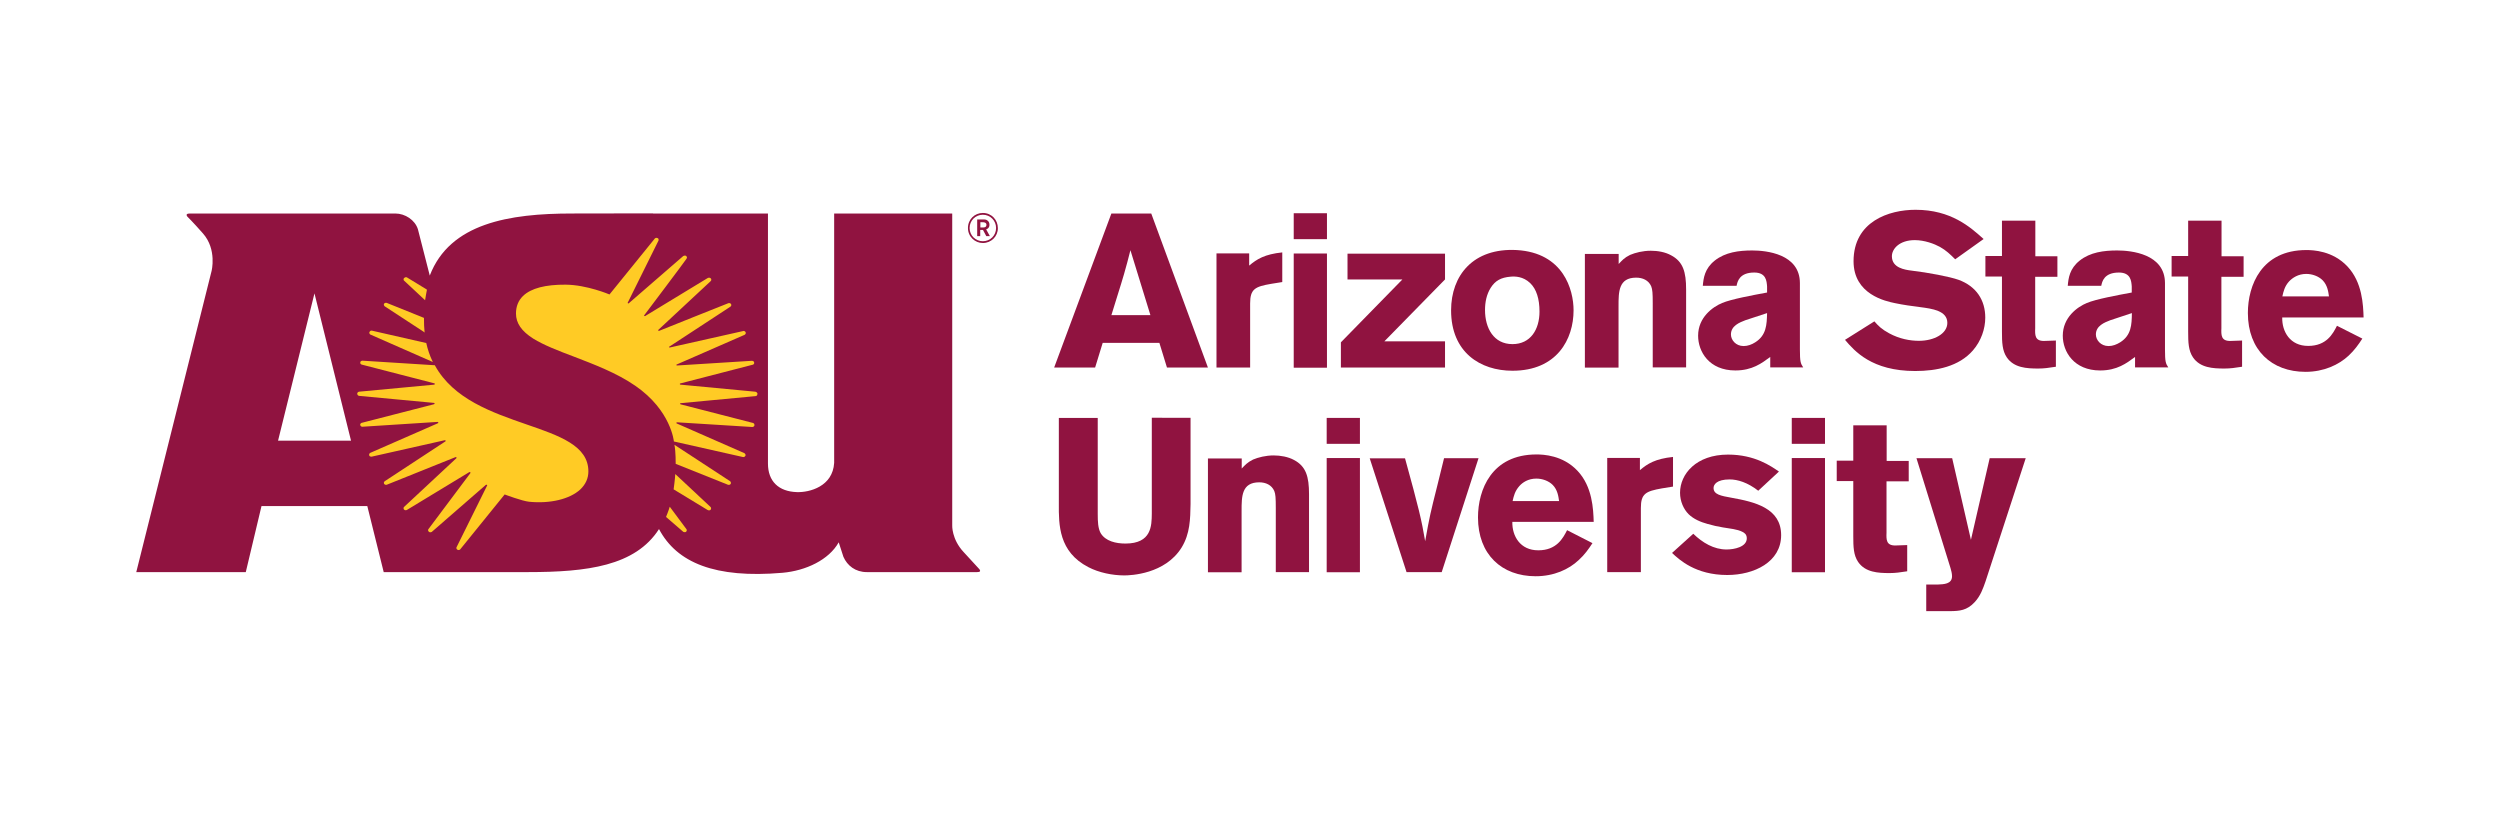 <?xml version="1.0" encoding="utf-8"?>
<!-- Generator: Adobe Illustrator 23.0.6, SVG Export Plug-In . SVG Version: 6.00 Build 0)  -->
<svg version="1.1" id="Layer_1" xmlns="http://www.w3.org/2000/svg" xmlns:xlink="http://www.w3.org/1999/xlink" x="0px" y="0px"
	 viewBox="0 0 1812.6 595.3" style="enable-background:new 0 0 1812.6 595.3;" xml:space="preserve">
<style type="text/css">
	.st0{fill:#901340;}
	.st1{fill:#FFCB25;}
</style>
<g>
	<path class="st0" d="M201.6,319.5L228,212.7l26.5,106.8H201.6z M710.1,412.7c0,0-4.3-4.7-11.4-12.4c-8.8-9.4-8.3-19.4-8.3-19.4V339
		V154.8h-85.6v180.8c-1,17.1-17.8,21.5-27,21.2c-13.3-0.4-21-7.9-21-20.7V154.8h-83.3v-0.1c-19.5,0-34.8,0.1-58.7,0.1
		c-45.6,0-88.6,7-103.2,45l-8.6-33.6c-2.1-6.7-9.3-11.4-16.4-11.4h-11.2H164h-8.3h-18c-2.2,0-3,0.7-1.9,2.2c0,0,4,3.9,11.4,12.3
		c10.2,11.6,6.2,27.2,6.2,27.2L98.8,414.8h79.4l11.4-47.9h76.7l11.9,47.9h81.6h23c42.9,0,77.8-4.4,95-31.2
		c12.9,24.4,40.6,35.9,89.5,31.7c17-1.5,33.7-9.4,40.8-22.1l3.4,10.5c2.8,6.4,8.7,11.1,17,11.1H667h6.7h34.7
		C710.5,414.8,711.2,414.2,710.1,412.7"/>
	<path class="st1" d="M293,201.6c-0.3,0.2-0.5,0.7-0.4,1.1c0,0.4,0.3,0.7,0.3,0.7l14.9,13.9l0.3,0.3l0.1,0.1v-0.1l0.1-0.5
		c0.3-2.2,0.8-4.5,1.2-6.8V210V210l-0.1-0.1l-14.4-8.8C295,201.1,293.9,200.6,293,201.6"/>
	<path class="st1" d="M278.8,222l28.6,18.7l0.4,0.3l0.2,0.1l-0.1-0.2l-0.1-0.4c-0.3-3-0.4-6.1-0.4-9.2v-0.4v-0.3v-0.1
		c0,0-0.2-0.1-0.2-0.1l-26.8-10.8c0,0-1.2-0.4-1.9,0.6C277.9,221,278.8,222,278.8,222"/>
	<path class="st1" d="M268.4,242.5l44.8,19.7l0.6,0.2l0.1,0.1l-0.1-0.2l-0.3-0.5c-1.9-4-3.4-8.4-4.4-12.9v-0.1v-0.1h-0.1H309
		l-39.5-9c0,0-1.2-0.1-1.6,1C267.4,241.7,268.4,242.5,268.4,242.5"/>
	<path class="st1" d="M426.6,341.8c0-18.6-20.8-25.8-44.9-34.1c-24.8-8.6-53-18.3-66.4-42.8l-0.1-0.1H315l-52.3-3.3
		c0,0-1.3,0.1-1.5,1.2c-0.2,1.2,0.9,1.6,0.9,1.6l52.7,13.6c0,0,0.5,0.1,0.5,0.5c0,0.4-0.7,0.5-0.7,0.5l-54.4,5.1
		c0,0-1.2,0.3-1.2,1.5c0,1.1,1.2,1.5,1.2,1.5l54.4,5.1c0.2,0,0.5,0.2,0.5,0.4c0,0.5-0.5,0.6-0.5,0.6l-52.5,13.5c0,0-1.2,0.5-0.9,1.6
		c0.2,1.1,1.4,1.2,1.4,1.2l54.5-3.5c0.3-0.1,0.6,0.1,0.7,0.4c0.1,0.5-0.4,0.6-0.4,0.6l-49.1,21.5c0,0-1,0.7-0.6,1.8
		c0.3,1,1.7,0.9,1.7,0.9l52.9-11.9c0.3-0.1,0.7,0,0.8,0.3c0.2,0.4-0.3,0.6-0.3,0.6L278.8,349c0,0-0.9,0.8-0.3,1.8
		c0.5,0.9,1.8,0.7,1.8,0.7l49.8-20c0.3-0.2,0.6-0.1,0.8,0.1c0.4,0.4-0.1,0.7-0.1,0.7l-37.9,35.3c0,0-0.8,0.9,0.1,1.9
		c0.8,0.8,1.9,0.3,1.9,0.3l45.2-27.4c0.2-0.2,0.5-0.2,0.8,0c0.5,0.3,0.1,0.7,0.1,0.7l-30.5,40.7c0,0-0.5,1,0.5,1.8
		c0.8,0.7,2,0.1,2,0.1l39.2-34.1c0.2-0.2,0.5-0.2,0.8-0.1c0.5,0.3,0.1,0.7,0.1,0.7l-22.2,44.8c0,0-0.2,1.1,0.8,1.6
		c1,0.6,1.9-0.2,1.9-0.2l32.3-39.9c0,0,12.7,4.8,17.8,5.3c15.2,1.5,29.4-1.9,37-8.9C424.6,351.2,426.6,346.8,426.6,341.8"/>
	<path class="st1" d="M497.8,383.8l-12.2-16.4c-0.9,3.1-2.7,7.4-2.7,7.4l12.5,10.8c0,0,1.2,0.6,2,0
		C498.3,384.8,497.8,383.8,497.8,383.8"/>
	<path class="st1" d="M515.3,367.7l-25.7-24c-0.2,4-1.2,11.1-1.2,11.1l24.7,15c0,0,1.2,0.7,2.1-0.2
		C516,368.7,515.3,367.7,515.3,367.7"/>
	<path class="st1" d="M529.5,349L489,322.5c1,5,0.9,13.8,0.9,13.8l38,15.2c0,0,1.2,0.3,1.9-0.6C530.3,349.9,529.5,349,529.5,349"/>
	<path class="st1" d="M549.2,285.5c0-0.3-0.2-0.7-0.5-1c-0.5-0.4-1.2-0.5-1.1-0.5l-54.1-5.1h-0.1c-0.2,0-0.5-0.2-0.5-0.4
		c0-0.2,0-0.3,0.1-0.3c0.1-0.1,0.1-0.2,0.2-0.2h0.1l52.6-13.6c0,0,0.5-0.2,0.7-0.5c0.2-0.4,0.3-0.7,0.2-1.1
		c-0.1-0.8-0.9-1.2-1.7-1.2c-0.5,0.1-54.2,3.4-54.2,3.4H491c-0.3,0.1-0.5-0.1-0.6-0.3c0-0.1,0-0.3,0.1-0.3c0.1-0.1,0.1-0.2,0.3-0.2
		l49.2-21.5c0,0,0.4-0.4,0.6-0.7c0.2-0.4,0.2-0.8,0-1.1c-0.3-0.8-1.3-1.1-1.7-0.9c-0.5,0.1-53,11.9-53,11.9h-0.1
		c-0.3,0.1-0.6,0.1-0.7-0.2c0,0,0-0.2,0-0.3c0,0,0.2-0.2,0.3-0.2h0.1l44-28.8c0.3-0.2,0.6-0.5,0.7-0.9c0.1-0.4,0-0.8-0.2-1.1
		c-0.5-0.7-1.4-0.8-2.1-0.5c-0.7,0.2-49.8,19.9-49.8,19.9h-0.1c-0.2,0.2-0.5,0.1-0.7-0.1c-0.1-0.1-0.1-0.2-0.1-0.3
		c0,0,0-0.2,0.1-0.3h0.1l37.8-35.2c0,0,0.5-0.4,0.5-1c0.1-0.4-0.1-0.8-0.4-1.1c-1-0.9-2.2-0.2-2.2-0.2l-45.1,27.4v0.1h-0.1
		c-0.2,0.2-0.5,0.2-0.8-0.1c0,0-0.1-0.2-0.1-0.3c0-0.1,0.1-0.2,0.1-0.3h0.1l0.1-0.1c0,0,28.9-38.3,30.3-40.5
		c0.1-0.2,0.5-0.7,0.5-1.1c0-0.4-0.3-0.8-0.6-1.1c-0.3-0.3-1.3-0.5-2.2,0.1c-0.8,0.7-39.2,34-39.2,34v0.1c-0.2,0.2-0.6,0.3-0.8,0.1
		c-0.1,0-0.2-0.2-0.2-0.2c-0.1-0.2-0.1-0.3,0.1-0.3v-0.1l22.2-44.8c0,0,0.6-1.4-0.7-1.9c-1.2-0.5-1.9,0.3-1.9,0.3l-32.9,40.6
		c0,0-16.4-7-31.8-7.1c-14.4-0.1-25,2.5-30.9,8.2c-3.4,3.3-5.1,7.6-5.1,12.7c0,7,4,12.8,12.5,18.2c7.6,4.7,18.1,8.8,29.3,13
		c14.5,5.6,31.1,11.8,44.7,21.2c26,17.9,28,40.4,28,40.4l50.2,11.3c0.1,0,1.2,0.1,1.7-1c0.1-0.4,0.1-0.7-0.1-1.1
		c-0.2-0.3-0.6-0.7-0.6-0.7l-49-21.5h-0.1c0,0-0.2-0.1-0.2-0.2c-0.1-0.1-0.1-0.2-0.1-0.4c0.1-0.2,0.3-0.4,0.6-0.3h0.1
		c0,0,52,3.3,54.4,3.4c0,0,1.2,0,1.5-1.2c0-0.3,0-0.8-0.2-1.1c-0.2-0.3-0.7-0.6-0.7-0.6l-52.5-13.5h-0.1c-0.1,0-0.2-0.1-0.3-0.2
		c-0.1-0.1-0.1-0.2-0.1-0.2c0-0.3,0.2-0.6,0.5-0.5h0.1c0,0,54.1-5.1,54.2-5.1c0.1,0,0.6-0.2,0.9-0.4
		C549,286.2,549.2,285.9,549.2,285.5"/>
	<path class="st0" d="M710.8,161.1v3.8h0.8c0.8,0,1.1,0,1.5,0c0.5,0,2.1-0.1,2.1-1.9c0-0.3,0-1.1-1-1.6c-0.5-0.2-1.1-0.3-2.4-0.3
		H710.8z M708.6,159.1h3.8c1.6,0,2.7,0,3.7,0.9c0.8,0.6,1.3,1.6,1.3,3c0,2.3-1.7,3.1-2.4,3.3l2.7,4.9h-2.6l-2.4-4.5h-2v4.5h-2.2
		V159.1z M712.6,154.4c-5.9,0-10.8,4.6-10.8,10.9c0,6.4,5.2,10.9,10.8,10.9c6.1,0,10.9-4.8,10.9-10.8
		C723.5,159.4,718.9,154.4,712.6,154.4 M712.6,174.9c-5.3,0-9.6-4.2-9.6-9.6c0-5.3,4.2-9.6,9.6-9.6c5.5,0,9.6,4.4,9.6,9.6
		C722.2,170.7,718,174.9,712.6,174.9"/>
	<path class="st0" d="M819.6,181.4c-1.4,5.7-3,11.6-4.6,17.2c-2.4,8.4-6.7,21.5-9.2,29.9h28.3L819.6,181.4z M834.7,154.8l41.1,111.7
		h-29.7l-5.5-17.9h-41.1l-5.5,17.9h-29.7l41.5-111.7H834.7z"/>
	<path class="st0" d="M905.8,192.5c5.4-4.6,11.2-8.2,23.9-9.5v21.5l-8.1,1.3c-11.7,2-15.2,3.8-15.2,14.2v46.5H882v-82.8h23.7V192.5z
		"/>
	<path class="st0" d="M938,183.8h24.1v82.8H938V183.8z M938,154.6h24.1v18.8H938V154.6z"/>
	<polygon class="st0" points="977,183.9 1047.7,183.9 1047.7,202.6 1003.7,247.5 1047.7,247.5 1047.7,266.5 972.2,266.5 
		972.2,248.2 1016.8,202.6 977,202.6 	"/>
	<path class="st0" d="M1080.8,208.7c-3,4.8-4.1,10.4-4.1,16.1c0,13.1,6.3,24.7,19.9,24.7c13.1,0,19.6-10.6,19.6-23.6
		c0-9.2-2.2-16.3-6.8-20.7c-5.1-4.8-10.8-4.9-14.2-4.6C1088.2,201.2,1084.1,203.5,1080.8,208.7 M1140.9,225
		c0,20.9-12,43.8-44.3,43.8c-23.3,0-44.5-13.3-44.5-43.8c0-25.3,16-45.4,47.6-43.7C1133.5,183.3,1140.9,210,1140.9,225"/>
	<path class="st0" d="M1173.7,191.3c2.4-2.5,3.9-4.4,8.2-6.5c3.8-1.6,9.2-3,15-3c4.9,0,10.4,0.9,14.7,3.3c8.7,4.6,10.9,12,10.9,24.8
		v56.5h-24.2V220c0-7.4-0.2-10.1-1.1-12.4c-1.9-4.4-6.2-6.3-10.9-6.3c-12.8,0-12.8,10.3-12.8,20.6v44.6h-24.4v-82.4h24.5V191.3z"/>
	<path class="st0" d="M1265.4,232.2c-4.1,1.6-10.4,4-10.4,10.3c0,4,3.5,8.4,9.2,8.4c3,0,5.9-1.1,8.4-2.7c8.1-5.1,8.4-12.7,8.6-21.2
		L1265.4,232.2z M1234.6,207.3c0.5-5.7,1.3-12.5,8.7-18.4c7.6-6,17.4-7.3,27.1-7.3c10.1,0,34.6,2.4,34.6,23.7v48.1
		c0,8.9,0.5,10.1,2.4,13h-23.9v-7.6c-6.2,4.6-13.1,9.8-25.3,9.8c-19,0-27-13.6-27-25.2c0-13.3,10.6-20.9,17.4-23.7
		c6.6-2.8,22.3-5.7,32.6-7.6v-4.4c-0.3-3.8-0.6-10.1-9.3-10.1c-10.8,0-12.2,6.6-12.8,9.6H1234.6z"/>
	<path class="st0" d="M1359,233c2.8,3.2,5.2,5.7,10.8,8.7c7.4,4,15,5.4,21.5,5.4c11.1,0,20.6-5.2,20.6-13c0-8.9-11.2-10.3-19.5-11.4
		c-6.2-0.8-12.3-1.6-18.4-2.9c-6.8-1.4-30.1-6.3-30.1-30.4c0-28.8,25.6-37.3,44.9-37.3c25.8,0,39.7,12.5,49.4,21.2l-20.6,14.7
		c-3.5-3.5-6.6-6.5-11.1-9c-4-2.2-11.1-4.9-18.2-4.9c-11.1,0-16.6,6.3-16.6,11.7c0,8.5,9.5,9.8,14.2,10.4
		c11.9,1.4,27.8,4.4,34.2,6.7c12.8,4.7,19.3,14.7,19.3,27.4c0,8.1-3,16.9-8.9,23.7c-10.1,11.7-26.3,15-41.9,15
		c-31.5,0-44-14.5-50.9-22.6L1359,233z"/>
	<path class="st0" d="M1451.5,160h24.2v25.8h16v14.9h-16.1v37.2c-0.2,5.1-0.2,9.3,6.3,9.3l8.7-0.3v19c-5.2,0.8-8.4,1.3-12.8,1.3
		c-8.4,0-17.6-0.5-22.8-8.1c-3.3-4.9-3.5-10.8-3.5-18.7v-39.9h-12v-14.9h12V160z"/>
	<path class="st0" d="M1530,232.2c-4.1,1.6-10.4,4-10.4,10.3c0,4,3.5,8.4,9.2,8.4c3,0,5.8-1.1,8.4-2.7c8.1-5.1,8.4-12.7,8.5-21.2
		L1530,232.2z M1499.2,207.3c0.5-5.7,1.3-12.5,8.7-18.4c7.6-6,17.4-7.3,27.1-7.3c10.1,0,34.7,2.4,34.7,23.7v48.1
		c0,8.9,0.5,10.1,2.4,13H1548v-7.6c-6.2,4.6-13.1,9.8-25.3,9.8c-19,0-27.1-13.6-27.1-25.2c0-13.3,10.6-20.9,17.4-23.7
		c6.6-2.8,22.3-5.7,32.6-7.6v-4.4c-0.3-3.8-0.6-10.1-9.3-10.1c-10.8,0-12.2,6.6-12.8,9.6H1499.2z"/>
	<path class="st0" d="M1586.5,160h24.2v25.8h16v14.9h-16.1v37.2c-0.2,5.1-0.2,9.3,6.3,9.3l8.7-0.3v19c-5.2,0.8-8.4,1.3-12.8,1.3
		c-8.4,0-17.6-0.5-22.8-8.1c-3.3-4.9-3.5-10.8-3.5-18.7v-39.9h-12v-14.9h12V160z"/>
	<path class="st0" d="M1688.6,214.9c-0.5-3.5-1.1-8.1-4.6-11.7c-3-3-7.6-4.6-11.9-4.6c-5.9,0-10,2.9-12.4,5.4
		c-3.3,3.6-4.1,7.4-4.9,10.9H1688.6z M1712.8,245.5c-2.8,4.3-5.7,8.4-10,12.4c-7.1,6.6-17.9,11.7-31.2,11.7
		c-24.5,0-41.8-15.7-41.8-42.7c0-19.9,9.8-45.6,42.4-45.6c4.9,0,19.1,0.5,29.8,11.9c10.8,11.5,11.4,27.7,11.7,37h-59
		c-0.2,10.3,5.7,20.6,18.8,20.6c13.3,0,17.9-8.7,20.9-14.6L1712.8,245.5z"/>
	<path class="st0" d="M863.2,303.1v62.3c-0.2,10.8-0.3,21.5-6.5,31.6c-12,19.3-36.9,20.2-41.6,20.2c-8.4,0-18.4-2-26-6
		c-21.5-11.1-21.5-30.7-21.4-45.9v-62.3h28.2v69.6c0,5.7,0.2,10.4,2.1,13.9c3.5,5.9,11.1,7.6,18,7.6c19,0,19-13,19.1-21.7v-69.5
		H863.2z"/>
	<path class="st0" d="M900.3,339.7c2.4-2.5,4-4.4,8.2-6.5c3.8-1.6,9.2-3,15-3c4.9,0,10.5,1,14.7,3.3c8.7,4.6,10.9,12,10.9,24.8v56.5
		H925v-46.5c0-7.4-0.2-10.1-1.1-12.3c-1.9-4.4-6.2-6.3-10.9-6.3c-12.8,0-12.8,10.3-12.8,20.6v44.6h-24.4v-82.5h24.5V339.7z"/>
	<path class="st0" d="M961.9,332.1h24.1v82.8h-24.1V332.1z M961.9,303h24.1v18.8h-24.1V303z"/>
	<path class="st0" d="M993.1,332.3h25.6c10.1,36.7,11.9,44.3,14.6,60.1c3.3-18.4,3.8-20.4,8.7-39.9l5-20.3h25l-26.7,82.6h-25.5
		L993.1,332.3z"/>
	<path class="st0" d="M1130.4,363.3c-0.5-3.5-1.1-8.1-4.6-11.7c-3-3-7.6-4.6-11.9-4.6c-5.9,0-10,2.8-12.3,5.4
		c-3.3,3.7-4.1,7.4-4.9,10.9H1130.4z M1154.6,393.8c-2.8,4.3-5.7,8.4-10,12.3c-7.1,6.7-17.9,11.7-31.2,11.7
		c-24.5,0-41.8-15.7-41.8-42.7c0-19.9,9.8-45.6,42.4-45.6c4.9,0,19.1,0.5,29.8,11.9c10.8,11.5,11.4,27.7,11.7,37h-59
		c-0.2,10.3,5.7,20.6,18.8,20.6c13.3,0,17.9-8.7,20.9-14.6L1154.6,393.8z"/>
	<path class="st0" d="M1189.1,340.8c5.4-4.6,11.2-8.2,23.9-9.5v21.5l-8.1,1.3c-11.7,2.1-15.2,3.8-15.2,14.2v46.5h-24.4v-82.8h23.7
		V340.8z"/>
	<path class="st0" d="M1227.7,387c6.7,6.5,14.9,11.4,24.1,11.4c5.8,0,14.7-1.9,14.7-8.1c0-2.8-1.7-4-3.2-4.7
		c-3.6-1.9-9.3-2.4-14.1-3.2c-3.6-0.6-7.4-1.4-11.1-2.5c-5.1-1.4-10.1-3.5-13.8-7.1c-3.6-3.6-6.2-9.3-6.2-15.5
		c0-13.6,11.7-27.7,34.8-27.7c19.5,0,31.2,8.4,36.9,12.3l-15,13.9c-7.7-6-15-8.2-20.7-8.2c-9.5,0-11.7,3.8-11.7,6.2
		c0,4.7,5.2,5.7,13.1,7.1c16.6,3,35.9,7.4,35.9,27.1c0,19.5-19.6,28.9-39.1,28.9c-22.9,0-34.8-11.1-40-16L1227.7,387z"/>
	<path class="st0" d="M1299.1,332.1h24.1v82.8h-24.1V332.1z M1299.1,303h24.1v18.8h-24.1V303z"/>
	<path class="st0" d="M1343.7,308.4h24.2v25.8h16V349h-16.1v37.2c-0.2,5.1-0.2,9.3,6.3,9.3l8.7-0.3v19c-5.2,0.8-8.4,1.3-12.8,1.3
		c-8.4,0-17.6-0.5-22.8-8.1c-3.3-4.9-3.5-10.8-3.5-18.7v-39.9h-12V334h12V308.4z"/>
	<path class="st0" d="M1468.7,332.3l-29.1,89.2c-1.9,5.4-3.6,10.4-7.8,15c-5.7,6.2-11.2,6.5-17.6,6.6h-17.6v-19.3h8.6
		c3.9-0.2,10.1-0.2,10.1-6c0-2.1-0.6-4.1-1.1-5.9l-24.7-79.7h25.9l13.6,59.2l13.6-59.2H1468.7z"/>
</g>
</svg>
